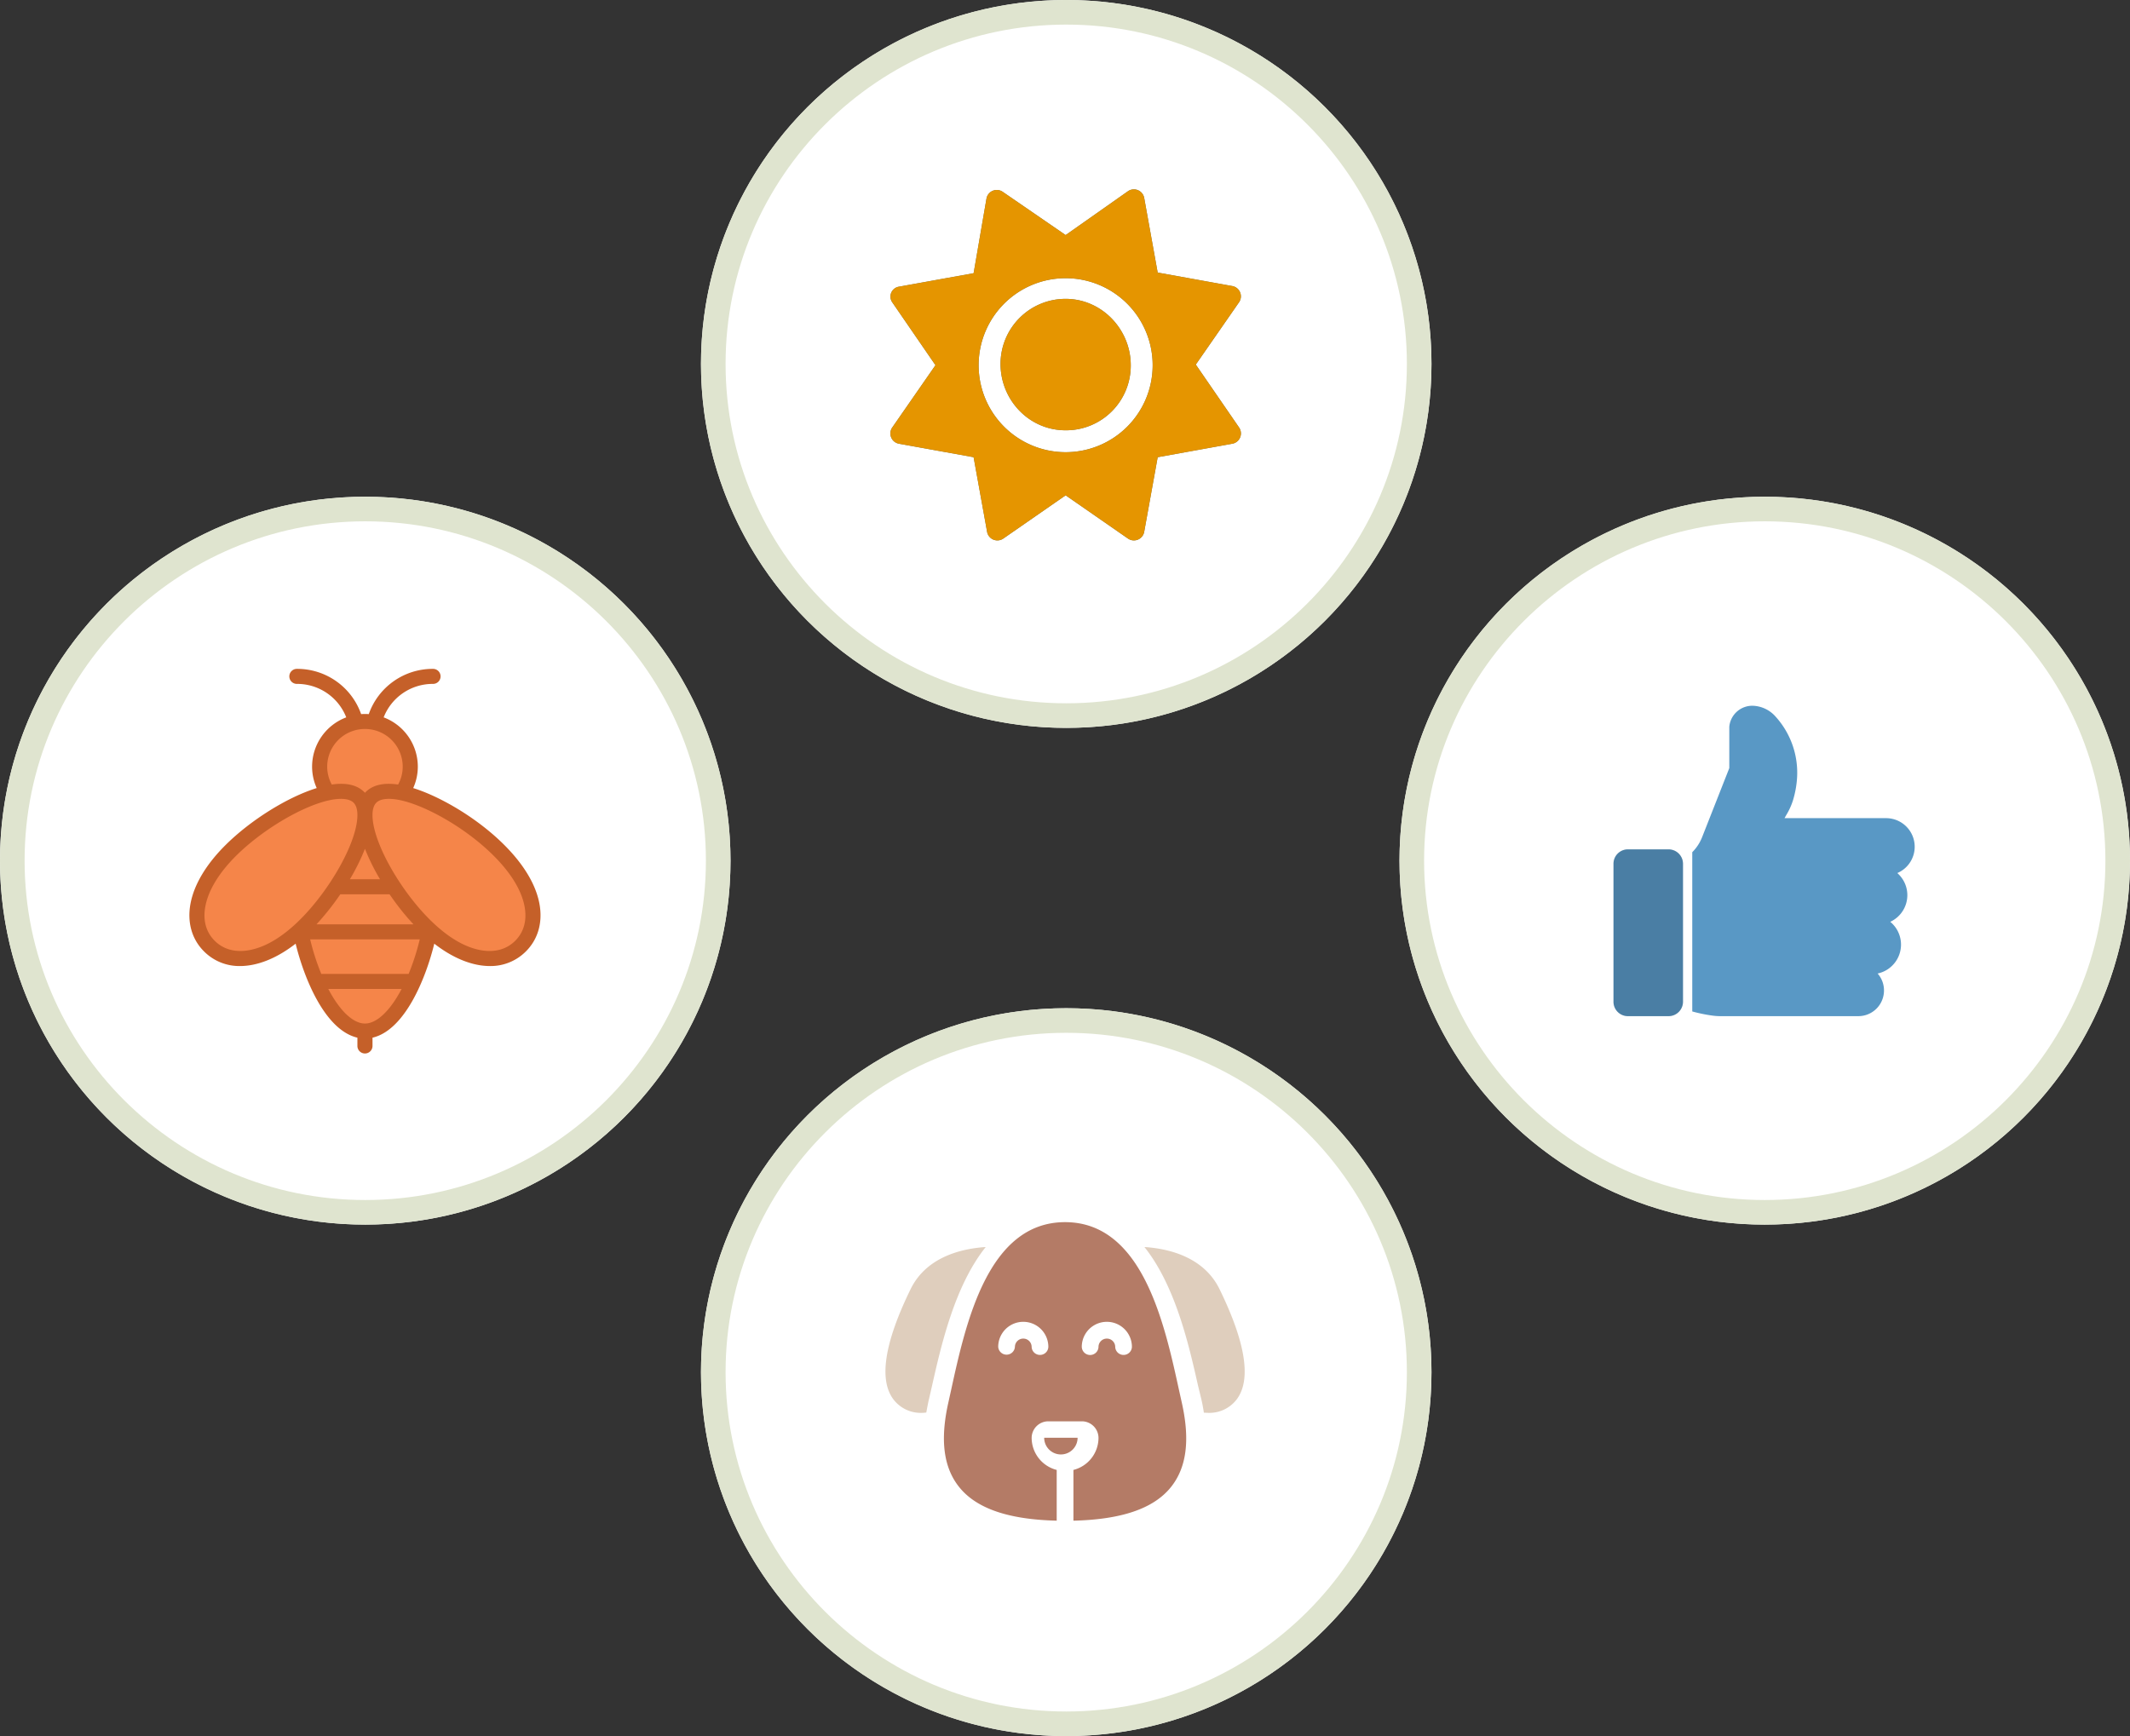 <?xml version="1.0" encoding="UTF-8"?>
<svg xmlns="http://www.w3.org/2000/svg" width="866" height="706" viewBox="0 0 866 706">
  <rect x="0" y="0" width="866" height="706" fill="#333333" stroke="none"/>
  <g id="LeafwiseIcons" transform="translate(15909 -2677)">
    <ellipse id="Ellipse_442" data-name="Ellipse 442" cx="148.5" cy="148" rx="148.5" ry="148" transform="translate(-15624 2677)" fill="#fff"></ellipse>
    <path id="Ellipse_442_-_Outline" data-name="Ellipse 442 - Outline" d="M148.5,10C72.131,10,10,71.907,10,148S72.131,286,148.5,286,287,224.093,287,148,224.869,10,148.5,10m0-10C230.514,0,297,66.262,297,148S230.514,296,148.5,296,0,229.738,0,148,66.486,0,148.5,0Z" transform="translate(-15624 2677)" fill="#dfe4cf"></path>
    <ellipse id="Ellipse_443" data-name="Ellipse 443" cx="148.5" cy="148" rx="148.5" ry="148" transform="translate(-15340 2879)" fill="#fff"></ellipse>
    <path id="Ellipse_443_-_Outline" data-name="Ellipse 443 - Outline" d="M148.5,10C72.131,10,10,71.907,10,148S72.131,286,148.5,286,287,224.093,287,148,224.869,10,148.5,10m0-10C230.514,0,297,66.262,297,148S230.514,296,148.5,296,0,229.738,0,148,66.486,0,148.5,0Z" transform="translate(-15340 2879)" fill="#dfe4cf"></path>
    <ellipse id="Ellipse_444" data-name="Ellipse 444" cx="148.5" cy="148" rx="148.5" ry="148" transform="translate(-15624 3087)" fill="#fff"></ellipse>
    <path id="Ellipse_444_-_Outline" data-name="Ellipse 444 - Outline" d="M148.5,10C72.131,10,10,71.907,10,148S72.131,286,148.5,286,287,224.093,287,148,224.869,10,148.5,10m0-10C230.514,0,297,66.262,297,148S230.514,296,148.5,296,0,229.738,0,148,66.486,0,148.5,0Z" transform="translate(-15624 3087)" fill="#dfe4cf"></path>
    <ellipse id="Ellipse_445" data-name="Ellipse 445" cx="148.5" cy="148" rx="148.5" ry="148" transform="translate(-15909 2879)" fill="#fff"></ellipse>
    <path id="Ellipse_445_-_Outline" data-name="Ellipse 445 - Outline" d="M148.5,10C72.131,10,10,71.907,10,148S72.131,286,148.5,286,287,224.093,287,148,224.869,10,148.5,10m0-10C230.514,0,297,66.262,297,148S230.514,296,148.5,296,0,229.738,0,148,66.486,0,148.5,0Z" transform="translate(-15909 2879)" fill="#dfe4cf"></path>
    <g id="Visual-Designs" transform="translate(-15549 3174)">
      <g id="Visual:-Homepage-_curved_-V2-_search-box_" data-name="Visual:-Homepage-(curved)-V2-(search-box)" transform="translate(0 0)">
        <g id="o_worry-free" data-name="o/worry-free">
          <g id="Group">
            <path id="Path" d="M10.228,22.458C-.417,44.248-2.8,59.373,3.3,67.37a13.974,13.974,0,0,0,11.625,5.4,14.106,14.106,0,0,0,1.68-.133c.35-1.866.7-3.865,1.191-5.864l1.19-5.2c3.781-16.791,9.244-40.514,21.779-56.239C31.586,5.932,16.81,9,10.228,22.458Z" transform="translate(0 4.783)" fill="#dfcebd"></path>
            <path id="Shape" d="M108.1,68.219C102.164,41.058,93.186,0,61.786,0S21.408,41.058,15.469,68.219L14.3,73.511c-3.384,15.141-1.915,26.359,4.5,34.3,7.024,8.694,20.05,13.117,39.586,13.583V100.762A13.505,13.505,0,0,1,48.2,87.742a6.779,6.779,0,0,1,6.8-6.749H68.58a6.779,6.779,0,0,1,6.8,6.749,13.5,13.5,0,0,1-10.193,13.02V121.4c19.535-.466,32.562-4.889,39.586-13.583,6.416-7.942,7.886-19.16,4.5-34.3ZM51.593,53.995a3.4,3.4,0,0,1-2.4-.987,3.36,3.36,0,0,1-1-2.386,3.4,3.4,0,0,0-6.795,0,3.4,3.4,0,0,1-6.795,0,10.193,10.193,0,0,1,20.385,0,3.36,3.36,0,0,1-1,2.386A3.4,3.4,0,0,1,51.593,53.995Zm33.976,0a3.407,3.407,0,0,1-2.4-.987,3.364,3.364,0,0,1-.994-2.386,3.4,3.4,0,0,0-6.795,0,3.4,3.4,0,0,1-6.8,0,10.193,10.193,0,0,1,20.385,0,3.357,3.357,0,0,1-.994,2.386,3.4,3.4,0,0,1-2.4.987Z" transform="translate(11.241)" fill="#b47b66"></path>
            <path id="Path-2" data-name="Path" d="M47.61,46.222H34.023a6.793,6.793,0,0,0,13.586,0Z" transform="translate(30.513 41.453)" fill="#b47b66"></path>
            <path id="Path-3" data-name="Path" d="M86.043,22.458C79.461,9,64.685,5.932,55.512,5.333c12.535,15.725,18,39.513,21.778,56.306l1.26,5.2c.49,2,.84,3.931,1.121,5.8V72.7c.56,0,1.12.066,1.68.066a13.973,13.973,0,0,0,11.624-5.4c6.093-8,3.712-23.122-6.933-44.912Z" transform="translate(49.784 4.783)" fill="#dfcebd"></path>
          </g>
        </g>
      </g>
    </g>
    <g id="Visual-Designs-2" data-name="Visual-Designs" transform="translate(-15832 2949)">
      <g id="Visual:-Homepage-_curved_-V2-_search-box_2" data-name="Visual:-Homepage-(curved)-V2-(search-box)">
        <g id="o_worry-free-2" data-name="o/worry-free" transform="translate(0 0)">
          <g id="icon" transform="translate(0)">
            <g id="bug" transform="translate(0 0)">
              <path id="Path-4" data-name="Path" d="M18.579,39.113A18.748,18.748,0,0,1,0,20.2,19.048,19.048,0,0,1,3.478,9.179v0L18.579,0l15.1,9.176v0A19.048,19.048,0,0,1,37.157,20.2,18.747,18.747,0,0,1,18.579,39.113Z" transform="translate(88.004 58.669) rotate(180)" fill="#f58549"></path>
              <path id="Path-5" data-name="Path" d="M54.675,44.248c15.62-15.6,17.112-30.72,8.7-39.12C52.324-5.918,35.349,2.7,24.22,13.82,13.334,24.7.132,45.288,0,58.513q.005.189,0,.378c.029,2.972.794,5.421,2.465,7.09,2.6,2.6,7.1,3.006,12.541,1.857,12.118-2.558,28.889-12.821,39.669-23.591Z" transform="translate(70.403 117.338) rotate(180)" fill="#f58549"></path>
              <path id="Path-6" data-name="Path" d="M50.847.9l0,0C50.793.6,50.74.3,50.686,0H.16C.107.3.053.6,0,.893l0,0c.671.677,1.349,1.392,2.024,2.131A105.612,105.612,0,0,1,14.142,19.556H36.7A105.612,105.612,0,0,1,48.823,3.028C49.5,2.288,50.175,1.574,50.847.9Z" transform="translate(93.871 107.56) rotate(180)" fill="#f58549"></path>
              <path id="Path-7" data-name="Path" d="M0,19.556H50.847A94.735,94.735,0,0,0,44.7,0H6.147A94.724,94.724,0,0,0,0,19.556Z" transform="translate(95.826 125.161) rotate(180)" fill="#f58549"></path>
              <path id="Path-8" data-name="Path" d="M0,19.556H39.113C34.154,8.557,27.222,0,19.556,0S4.959,8.557,0,19.556Z" transform="translate(89.959 146.673) rotate(180)" fill="#f58549"></path>
              <path id="Path-9" data-name="Path" d="M21.512,0H0C6.213,10.328,10.685,21.54,10.755,29.335,10.826,21.54,15.3,10.328,21.512,0Z" transform="translate(80.181 88.004) rotate(180)" fill="#f58549"></path>
              <path id="Path-10" data-name="Path" d="M68.447,58.891q0-.189,0-.378c-.135-13.6-13.715-34.2-24.219-44.694C33.086,2.687,16.114-5.91,5.072,5.127c-8.411,8.4-6.919,23.517,8.7,39.12,10.78,10.77,27.552,21.034,39.67,23.592,5.437,1.149,9.938.747,12.541-1.857C67.654,64.312,68.42,61.863,68.447,58.891Z" transform="translate(138.85 117.338) rotate(180)" fill="#f58549"></path>
              <path id="Path_2149" data-name="Path 2149" d="M.46,61.023c-1.436-7.609.518-14.529,5.5-19.484A20.2,20.2,0,0,1,20.592,35.6c7.013,0,14.883,3.082,22.607,9.1C46.445,31.322,54.879,9.6,68.31,6.469V3.056a3.071,3.071,0,0,1,6.141,0V6.469C87.911,9.607,96.332,31.385,99.562,44.7c7.726-6.019,15.594-9.1,22.609-9.1A20.2,20.2,0,0,1,136.8,41.538c4.983,4.956,6.935,11.877,5.5,19.485-1.461,7.745-6.365,15.949-14.182,23.727C117.784,95.036,102.836,104.294,91,107.974a21.179,21.179,0,0,1,1.876,8.753,21.425,21.425,0,0,1-13.89,20,21.413,21.413,0,0,0,20.031,13.61,3.056,3.056,0,1,1,0,6.111,27.523,27.523,0,0,1-26.081-18.4c-.515.037-1.031.062-1.554.062s-1.039-.025-1.552-.062a27.525,27.525,0,0,1-26.083,18.4,3.056,3.056,0,1,1,0-6.111,21.414,21.414,0,0,0,20.032-13.61,21.426,21.426,0,0,1-13.891-20,21.208,21.208,0,0,1,1.876-8.754C34.012,102.456,4.523,82.562.46,61.023ZM71.381,83.279a85.967,85.967,0,0,1,6.125-12.387H65.256A85.775,85.775,0,0,1,71.381,83.279Zm-10.013-18.5H81.4a105.45,105.45,0,0,1,9.694-12.223H51.674A105.391,105.391,0,0,1,61.368,64.781ZM89.136,32.39H53.627A96.559,96.559,0,0,0,49.1,46.45H93.664a96.345,96.345,0,0,0-4.528-14.06ZM71.381,12.223c-4.818,0-10.239,5.177-14.908,14.06H86.291C81.621,17.4,76.2,12.223,71.381,12.223ZM136.268,59.9c1.065-5.646-.251-10.5-3.807-14.036-3.3-3.283-7.781-4.656-12.96-3.969-13.614,1.8-26.315,16.151-33.9,27.624C78.685,79.98,74.517,90.181,74.451,96.8v.014c0,.1,0,.192,0,.288v.014c.022,2.254.546,3.908,1.562,4.919,1.033,1.029,2.789,1.552,5.109,1.552a22.651,22.651,0,0,0,4.6-.536s0,0,0,0C96.8,100.724,113.156,91,123.778,80.428c6.939-6.9,11.258-14,12.49-20.533ZM71.381,132.006a15.333,15.333,0,0,0,15.353-15.278,15.119,15.119,0,0,0-1.871-7.319c-5.857.86-10.291-.16-13.193-3.051-.1-.1-.194-.2-.289-.3-.094.1-.188.2-.287.3-2.9,2.892-7.338,3.91-13.194,3.052a15.118,15.118,0,0,0-1.872,7.319,15.334,15.334,0,0,0,15.353,15.278ZM57.042,103.052a22.558,22.558,0,0,0,4.6.537c2.32,0,4.077-.524,5.111-1.554,1.015-1.01,1.539-2.664,1.561-4.917V97.1c0-.1,0-.192,0-.288V96.8c-.066-6.62-4.234-16.821-11.149-27.286C49.607,58.085,36.906,43.7,23.262,41.892c-5.18-.688-9.663.685-12.961,3.969C6.747,49.4,5.431,54.25,6.5,59.9,10.2,79.516,41,99.68,57.042,103.052Z" transform="translate(142.762 156.451) rotate(180)" fill="#c56029"></path>
            </g>
          </g>
        </g>
      </g>
    </g>
    <g id="Visual-Designs-3" data-name="Visual-Designs" transform="translate(-15253 2964)">
      <g id="Visual:-Homepage-_curved_-V2-_search-box_3" data-name="Visual:-Homepage-(curved)-V2-(search-box)">
        <g id="o_worry-free-3" data-name="o/worry-free" transform="translate(0 0)">
          <g id="thumb" transform="translate(0 0)">
            <g id="Path-11" data-name="Path" transform="translate(0 58.405)">
              <path id="Path_2150" data-name="Path 2150" d="M22.488,31H5.756A5.857,5.857,0,0,0,0,36.94V92.885a5.857,5.857,0,0,0,5.756,5.94H22.488a5.87,5.87,0,0,0,5.772-5.94V36.94A5.87,5.87,0,0,0,22.488,31Z" transform="translate(0 -31)" fill="#5998c5"></path>
              <path id="Path_2151" data-name="Path 2151" d="M22.488,31H5.756A5.857,5.857,0,0,0,0,36.94V92.885a5.857,5.857,0,0,0,5.756,5.94H22.488a5.87,5.87,0,0,0,5.772-5.94V36.94A5.87,5.87,0,0,0,22.488,31Z" transform="translate(0 -31)" fill="rgba(0,0,0,0.17)"></path>
            </g>
            <path id="Path-12" data-name="Path" d="M104.443,77.025a11.93,11.93,0,0,0-3.469-8.411,5.736,5.736,0,0,0-.61-.573,11.629,11.629,0,0,0-4.5-22.327H54.508c.229-.4.438-.765.629-1.128a27.477,27.477,0,0,0,2.821-6.155,39.969,39.969,0,0,0,1.658-9.214A33.974,33.974,0,0,0,50.849,4.385,12.892,12.892,0,0,0,41.758.007a9.391,9.391,0,0,0-9.682,8.335,1.261,1.261,0,0,0-.019.268V25.355L21,53.455a18.023,18.023,0,0,1-4,6.1v64.765a62.846,62.846,0,0,0,8.31,1.7,23.661,23.661,0,0,0,3.145.21H84.507a10.427,10.427,0,0,0,10.444-10.456,10.353,10.353,0,0,0-2.592-6.882,12.022,12.022,0,0,0,5.146-21.028,11.94,11.94,0,0,0,6.938-10.839Z" transform="translate(15.028 0)" fill="#5998c5"></path>
          </g>
        </g>
      </g>
    </g>
    <g id="Visual-Designs-4" data-name="Visual-Designs" transform="translate(-15547 2753.242)">
      <g id="Visual:-Homepage-_curved_-V2-_search-box_4" data-name="Visual:-Homepage-(curved)-V2-(search-box)" transform="translate(0 0.758)">
        <g id="o_worry-free-4" data-name="o/worry-free" transform="translate(0 0)">
          <g id="Shape-2" data-name="Shape" transform="translate(0 0)">
            <path id="Path_2152" data-name="Path 2152" d="M71.261,44.536A26.455,26.455,0,0,0,44.789,71.009c0,14.508,11.469,26.973,26.472,26.973A26.3,26.3,0,0,0,97.734,71.51C97.734,57,86.015,44.536,71.261,44.536Zm70.51,52.3L124.178,71.259l17.579-25.334a4.249,4.249,0,0,0-2.735-6.6L108.68,33.839,103.2,3.5a4.248,4.248,0,0,0-6.6-2.735L71.261,18.59,45.68,1.01a4.249,4.249,0,0,0-6.6,2.735L33.849,34.1,3.5,39.581A4.074,4.074,0,0,0,.762,45.928L18.341,71.51.763,96.844a4.249,4.249,0,0,0,2.735,6.6l30.342,5.484,5.484,30.342a4.248,4.248,0,0,0,6.6,2.735l25.336-17.58L96.6,142.005a4.248,4.248,0,0,0,6.6-2.734l5.484-30.342,30.342-5.484a4.253,4.253,0,0,0,2.747-6.6ZM71.261,106.89a35.38,35.38,0,1,1,35.38-35.38A35.364,35.364,0,0,1,71.261,106.89Z" transform="translate(0 0)" fill="#697464"></path>
            <path id="Path_2153" data-name="Path 2153" d="M71.261,44.536A26.455,26.455,0,0,0,44.789,71.009c0,14.508,11.469,26.973,26.472,26.973A26.3,26.3,0,0,0,97.734,71.51C97.734,57,86.015,44.536,71.261,44.536Zm70.51,52.3L124.178,71.259l17.579-25.334a4.249,4.249,0,0,0-2.735-6.6L108.68,33.839,103.2,3.5a4.248,4.248,0,0,0-6.6-2.735L71.261,18.59,45.68,1.01a4.249,4.249,0,0,0-6.6,2.735L33.849,34.1,3.5,39.581A4.074,4.074,0,0,0,.762,45.928L18.341,71.51.763,96.844a4.249,4.249,0,0,0,2.735,6.6l30.342,5.484,5.484,30.342a4.248,4.248,0,0,0,6.6,2.735l25.336-17.58L96.6,142.005a4.248,4.248,0,0,0,6.6-2.734l5.484-30.342,30.342-5.484a4.253,4.253,0,0,0,2.747-6.6ZM71.261,106.89a35.38,35.38,0,1,1,35.38-35.38A35.364,35.364,0,0,1,71.261,106.89Z" transform="translate(0 0)" fill="#e59500"></path>
          </g>
        </g>
      </g>
    </g>
  </g>
</svg>
